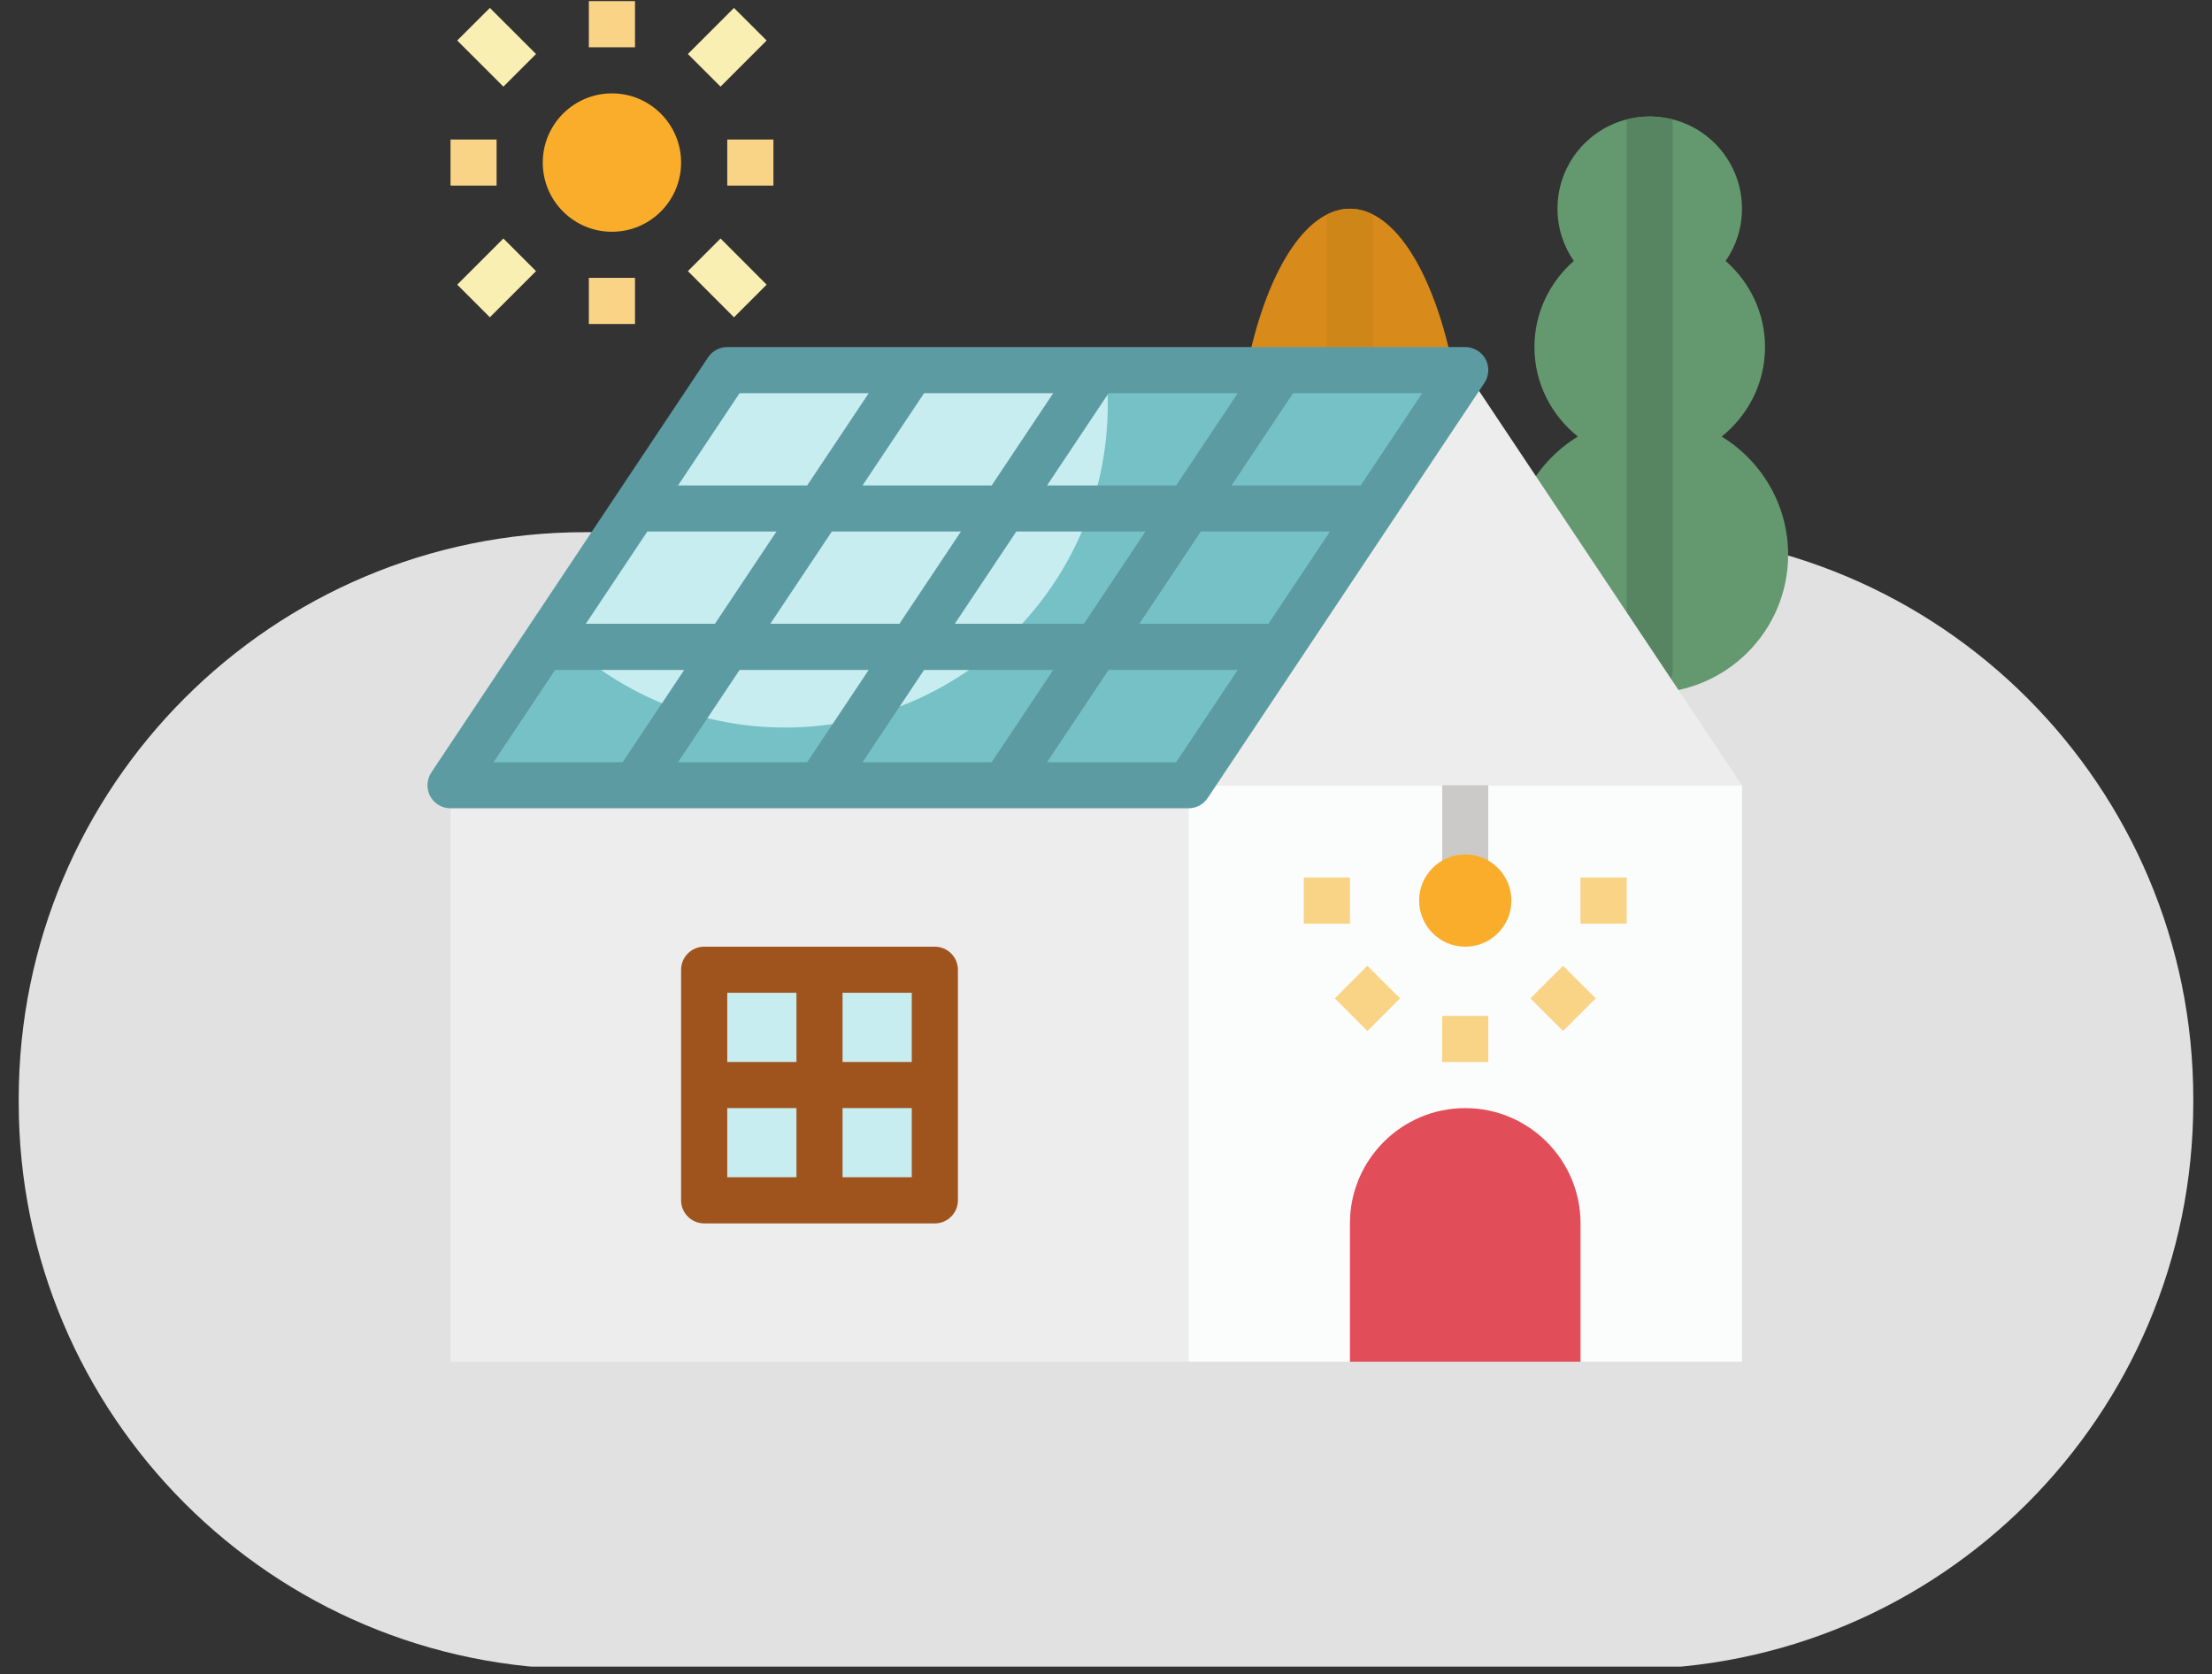 <svg xmlns="http://www.w3.org/2000/svg" xmlns:xlink="http://www.w3.org/1999/xlink" width="144" zoomAndPan="magnify" viewBox="0 0 108 81.75" height="109" preserveAspectRatio="xMidYMid meet" version="1.0"><rect x="0" y="0" width="108" height="81.75" fill="#333333" stroke="none"/><defs><clipPath id="8b32994536"><path d="M 0.914 25.984 L 107.262 25.984 L 107.262 81.5 L 0.914 81.5 Z M 0.914 25.984 " clip-rule="nonzero"/></clipPath><clipPath id="133194143f"><path d="M 28.578 25.984 L 79.422 25.984 C 94.703 25.984 107.086 38.371 107.086 53.652 L 107.086 53.836 C 107.086 69.113 94.703 81.5 79.422 81.5 L 28.578 81.5 C 13.297 81.5 0.914 69.113 0.914 53.836 L 0.914 53.652 C 0.914 38.371 13.297 25.984 28.578 25.984 " clip-rule="nonzero"/></clipPath><clipPath id="249e89748e"><path d="M 73 5 L 87.305 5 L 87.305 34 L 73 34 Z M 73 5 " clip-rule="nonzero"/></clipPath><clipPath id="9422b75fb7"><path d="M 58 38 L 86 38 L 86 66.547 L 58 66.547 Z M 58 38 " clip-rule="nonzero"/></clipPath><clipPath id="0ba3a9445a"><path d="M 65 54 L 78 54 L 78 66.547 L 65 66.547 Z M 65 54 " clip-rule="nonzero"/></clipPath><clipPath id="73688bcdd7"><path d="M 21 38 L 59 38 L 59 66.547 L 21 66.547 Z M 21 38 " clip-rule="nonzero"/></clipPath><clipPath id="69af550f44"><path d="M 20.758 16 L 73 16 L 73 40 L 20.758 40 Z M 20.758 16 " clip-rule="nonzero"/></clipPath></defs><g clip-path="url(#8b32994536)"><g clip-path="url(#133194143f)"><path fill="#e1e1e1" d="M 0.914 25.984 L 107.262 25.984 L 107.262 81.375 L 0.914 81.375 Z M 0.914 25.984 " fill-opacity="1" fill-rule="nonzero"/></g></g><g clip-path="url(#249e89748e)"><path fill="#64996f" d="M 84.059 21.316 C 85.344 20.285 86.176 18.723 86.176 16.945 C 86.176 15.266 85.426 13.77 84.254 12.742 C 84.758 12.016 85.051 11.141 85.051 10.191 C 85.051 7.699 83.039 5.688 80.547 5.688 C 78.059 5.688 76.043 7.699 76.043 10.191 C 76.043 11.141 76.34 12.016 76.84 12.742 C 75.668 13.77 74.918 15.266 74.918 16.945 C 74.918 18.723 75.754 20.285 77.039 21.316 C 75.094 22.5 73.793 24.641 73.793 27.082 C 73.793 30.809 76.816 33.836 80.547 33.836 C 84.277 33.836 87.305 30.809 87.305 27.082 C 87.305 24.641 86 22.5 84.059 21.316 " fill-opacity="1" fill-rule="nonzero"/></g><path fill="#578562" d="M 81.672 32.711 L 81.672 5.844 C 81.312 5.754 80.938 5.688 80.547 5.688 C 80.156 5.688 79.781 5.754 79.422 5.844 L 79.422 32.711 C 79.422 33.332 79.926 33.836 80.547 33.836 C 81.168 33.836 81.672 33.332 81.672 32.711 " fill-opacity="1" fill-rule="nonzero"/><g clip-path="url(#9422b75fb7)"><path fill="#fbfcfc" d="M 58.027 38.34 L 85.051 38.34 L 85.051 66.488 L 58.027 66.488 L 58.027 38.34 " fill-opacity="1" fill-rule="nonzero"/></g><path fill="#cbcac8" d="M 71.539 43.969 C 70.918 43.969 70.414 43.465 70.414 42.844 L 70.414 38.34 C 70.414 37.719 70.918 37.215 71.539 37.215 C 72.16 37.215 72.664 37.719 72.664 38.34 L 72.664 42.844 C 72.664 43.465 72.16 43.969 71.539 43.969 " fill-opacity="1" fill-rule="nonzero"/><path fill="#f9d386" d="M 72.664 51.852 L 70.414 51.852 L 70.414 49.602 L 72.664 49.602 L 72.664 51.852 " fill-opacity="1" fill-rule="nonzero"/><path fill="#f9d386" d="M 76.316 50.34 L 74.723 48.746 L 76.316 47.156 L 77.91 48.746 L 76.316 50.34 " fill-opacity="1" fill-rule="nonzero"/><path fill="#f9d386" d="M 79.422 45.098 L 77.168 45.098 L 77.168 42.844 L 79.422 42.844 L 79.422 45.098 " fill-opacity="1" fill-rule="nonzero"/><path fill="#f9d386" d="M 65.91 45.098 L 63.656 45.098 L 63.656 42.844 L 65.91 42.844 L 65.91 45.098 " fill-opacity="1" fill-rule="nonzero"/><path fill="#f9d386" d="M 66.762 50.34 L 65.172 48.746 L 66.762 47.156 L 68.355 48.746 L 66.762 50.34 " fill-opacity="1" fill-rule="nonzero"/><g clip-path="url(#0ba3a9445a)"><path fill="#e14d58" d="M 71.539 54.105 C 68.434 54.105 65.91 56.629 65.91 59.734 L 65.91 66.488 L 77.168 66.488 L 77.168 59.734 C 77.168 56.629 74.645 54.105 71.539 54.105 " fill-opacity="1" fill-rule="nonzero"/></g><path fill="#ededed" d="M 71.539 18.074 L 85.051 38.34 L 58.027 38.34 Z M 71.539 18.074 " fill-opacity="1" fill-rule="nonzero"/><path fill="#f9ad2a" d="M 26.5 7.938 C 26.5 6.074 28.012 4.559 29.879 4.559 C 31.742 4.559 33.254 6.074 33.254 7.938 C 33.254 9.805 31.742 11.316 29.879 11.316 C 28.012 11.316 26.5 9.805 26.5 7.938 " fill-opacity="1" fill-rule="nonzero"/><path fill="#f9d386" d="M 31.004 15.82 L 28.75 15.82 L 28.75 13.566 L 31.004 13.566 L 31.004 15.82 " fill-opacity="1" fill-rule="nonzero"/><path fill="#f9d386" d="M 37.762 9.062 L 35.508 9.062 L 35.508 6.812 L 37.762 6.812 L 37.762 9.062 " fill-opacity="1" fill-rule="nonzero"/><path fill="#f9d386" d="M 31.004 2.309 L 28.75 2.309 L 28.75 0.055 L 31.004 0.055 L 31.004 2.309 " fill-opacity="1" fill-rule="nonzero"/><path fill="#f9d386" d="M 24.246 9.062 L 21.996 9.062 L 21.996 6.812 L 24.246 6.812 L 24.246 9.062 " fill-opacity="1" fill-rule="nonzero"/><path fill="#faefb2" d="M 35.18 4.23 L 33.586 2.637 L 35.836 0.387 L 37.43 1.977 L 35.18 4.23 " fill-opacity="1" fill-rule="nonzero"/><path fill="#faefb2" d="M 24.578 4.23 L 22.324 1.977 L 23.918 0.387 L 26.172 2.637 L 24.578 4.23 " fill-opacity="1" fill-rule="nonzero"/><path fill="#faefb2" d="M 23.918 15.492 L 22.324 13.898 L 24.578 11.645 L 26.172 13.238 L 23.918 15.492 " fill-opacity="1" fill-rule="nonzero"/><path fill="#faefb2" d="M 35.836 15.492 L 33.586 13.238 L 35.18 11.645 L 37.43 13.898 L 35.836 15.492 " fill-opacity="1" fill-rule="nonzero"/><path fill="#d88a1a" d="M 60.852 18.074 C 61.77 13.406 63.688 10.191 65.91 10.191 C 68.133 10.191 70.047 13.402 70.969 18.074 L 60.852 18.074 " fill-opacity="1" fill-rule="nonzero"/><path fill="#ce8619" d="M 64.785 10.48 L 64.785 18.074 L 67.035 18.074 L 67.035 10.48 C 66.672 10.297 66.297 10.191 65.91 10.191 C 65.523 10.191 65.148 10.297 64.785 10.48 " fill-opacity="1" fill-rule="nonzero"/><path fill="#f9ad2a" d="M 69.289 43.969 C 69.289 42.727 70.297 41.719 71.539 41.719 C 72.785 41.719 73.793 42.727 73.793 43.969 C 73.793 45.215 72.785 46.223 71.539 46.223 C 70.297 46.223 69.289 45.215 69.289 43.969 " fill-opacity="1" fill-rule="nonzero"/><g clip-path="url(#73688bcdd7)"><path fill="#ededed" d="M 58.027 66.488 L 21.996 66.488 L 21.996 38.34 L 58.027 38.34 L 58.027 66.488 " fill-opacity="1" fill-rule="nonzero"/></g><path fill="#c8edf0" d="M 45.641 58.609 L 34.383 58.609 L 34.383 47.348 L 45.641 47.348 L 45.641 58.609 " fill-opacity="1" fill-rule="nonzero"/><path fill="#9f541d" d="M 41.137 57.48 L 41.137 54.105 L 44.516 54.105 L 44.516 57.48 Z M 35.508 54.105 L 38.887 54.105 L 38.887 57.48 L 35.508 57.48 Z M 38.887 48.473 L 38.887 51.852 L 35.508 51.852 L 35.508 48.473 Z M 44.516 51.852 L 41.137 51.852 L 41.137 48.473 L 44.516 48.473 Z M 45.641 46.223 L 34.383 46.223 C 33.762 46.223 33.254 46.727 33.254 47.348 L 33.254 58.609 C 33.254 59.227 33.762 59.734 34.383 59.734 L 45.641 59.734 C 46.262 59.734 46.77 59.227 46.77 58.609 L 46.77 47.348 C 46.77 46.727 46.262 46.223 45.641 46.223 " fill-opacity="1" fill-rule="nonzero"/><path fill="#75c1c5" d="M 58.027 38.34 L 21.996 38.34 L 35.508 18.074 L 71.539 18.074 L 58.027 38.34 " fill-opacity="1" fill-rule="nonzero"/><path fill="#c8edf0" d="M 27.047 30.766 C 29.91 33.699 33.902 35.523 38.324 35.523 C 47.027 35.523 54.086 28.465 54.086 19.762 C 54.086 19.191 54.051 18.625 53.996 18.074 L 35.508 18.074 L 27.047 30.766 " fill-opacity="1" fill-rule="nonzero"/><g clip-path="url(#69af550f44)"><path fill="#5d9ba3" d="M 66.434 23.703 L 60.129 23.703 L 63.133 19.199 L 69.438 19.199 Z M 57.426 37.215 L 51.121 37.215 L 54.125 32.711 L 60.43 32.711 Z M 27.102 32.711 L 33.406 32.711 L 30.402 37.215 L 24.098 37.215 Z M 36.109 19.199 L 42.414 19.199 L 39.41 23.703 L 33.105 23.703 Z M 51.121 23.703 L 54.125 19.199 L 60.43 19.199 L 57.426 23.703 Z M 51.422 19.199 L 48.418 23.703 L 42.113 23.703 L 45.117 19.199 Z M 40.613 25.953 L 46.918 25.953 L 43.914 30.457 L 37.609 30.457 Z M 31.605 25.953 L 37.91 25.953 L 34.906 30.457 L 28.602 30.457 Z M 33.105 37.215 L 36.109 32.711 L 42.414 32.711 L 39.41 37.215 Z M 42.113 37.215 L 45.117 32.711 L 51.422 32.711 L 48.418 37.215 Z M 52.922 30.457 L 46.617 30.457 L 49.621 25.953 L 55.926 25.953 Z M 61.93 30.457 L 55.625 30.457 L 58.629 25.953 L 64.934 25.953 Z M 72.535 17.539 C 72.336 17.176 71.953 16.945 71.539 16.945 L 35.508 16.945 C 35.129 16.945 34.777 17.137 34.57 17.449 L 21.059 37.715 C 20.832 38.062 20.809 38.508 21 38.871 C 21.199 39.238 21.582 39.465 21.996 39.465 L 58.027 39.465 C 58.406 39.465 58.758 39.277 58.965 38.965 L 72.477 18.695 C 72.707 18.348 72.727 17.906 72.535 17.539 " fill-opacity="1" fill-rule="nonzero"/></g></svg>